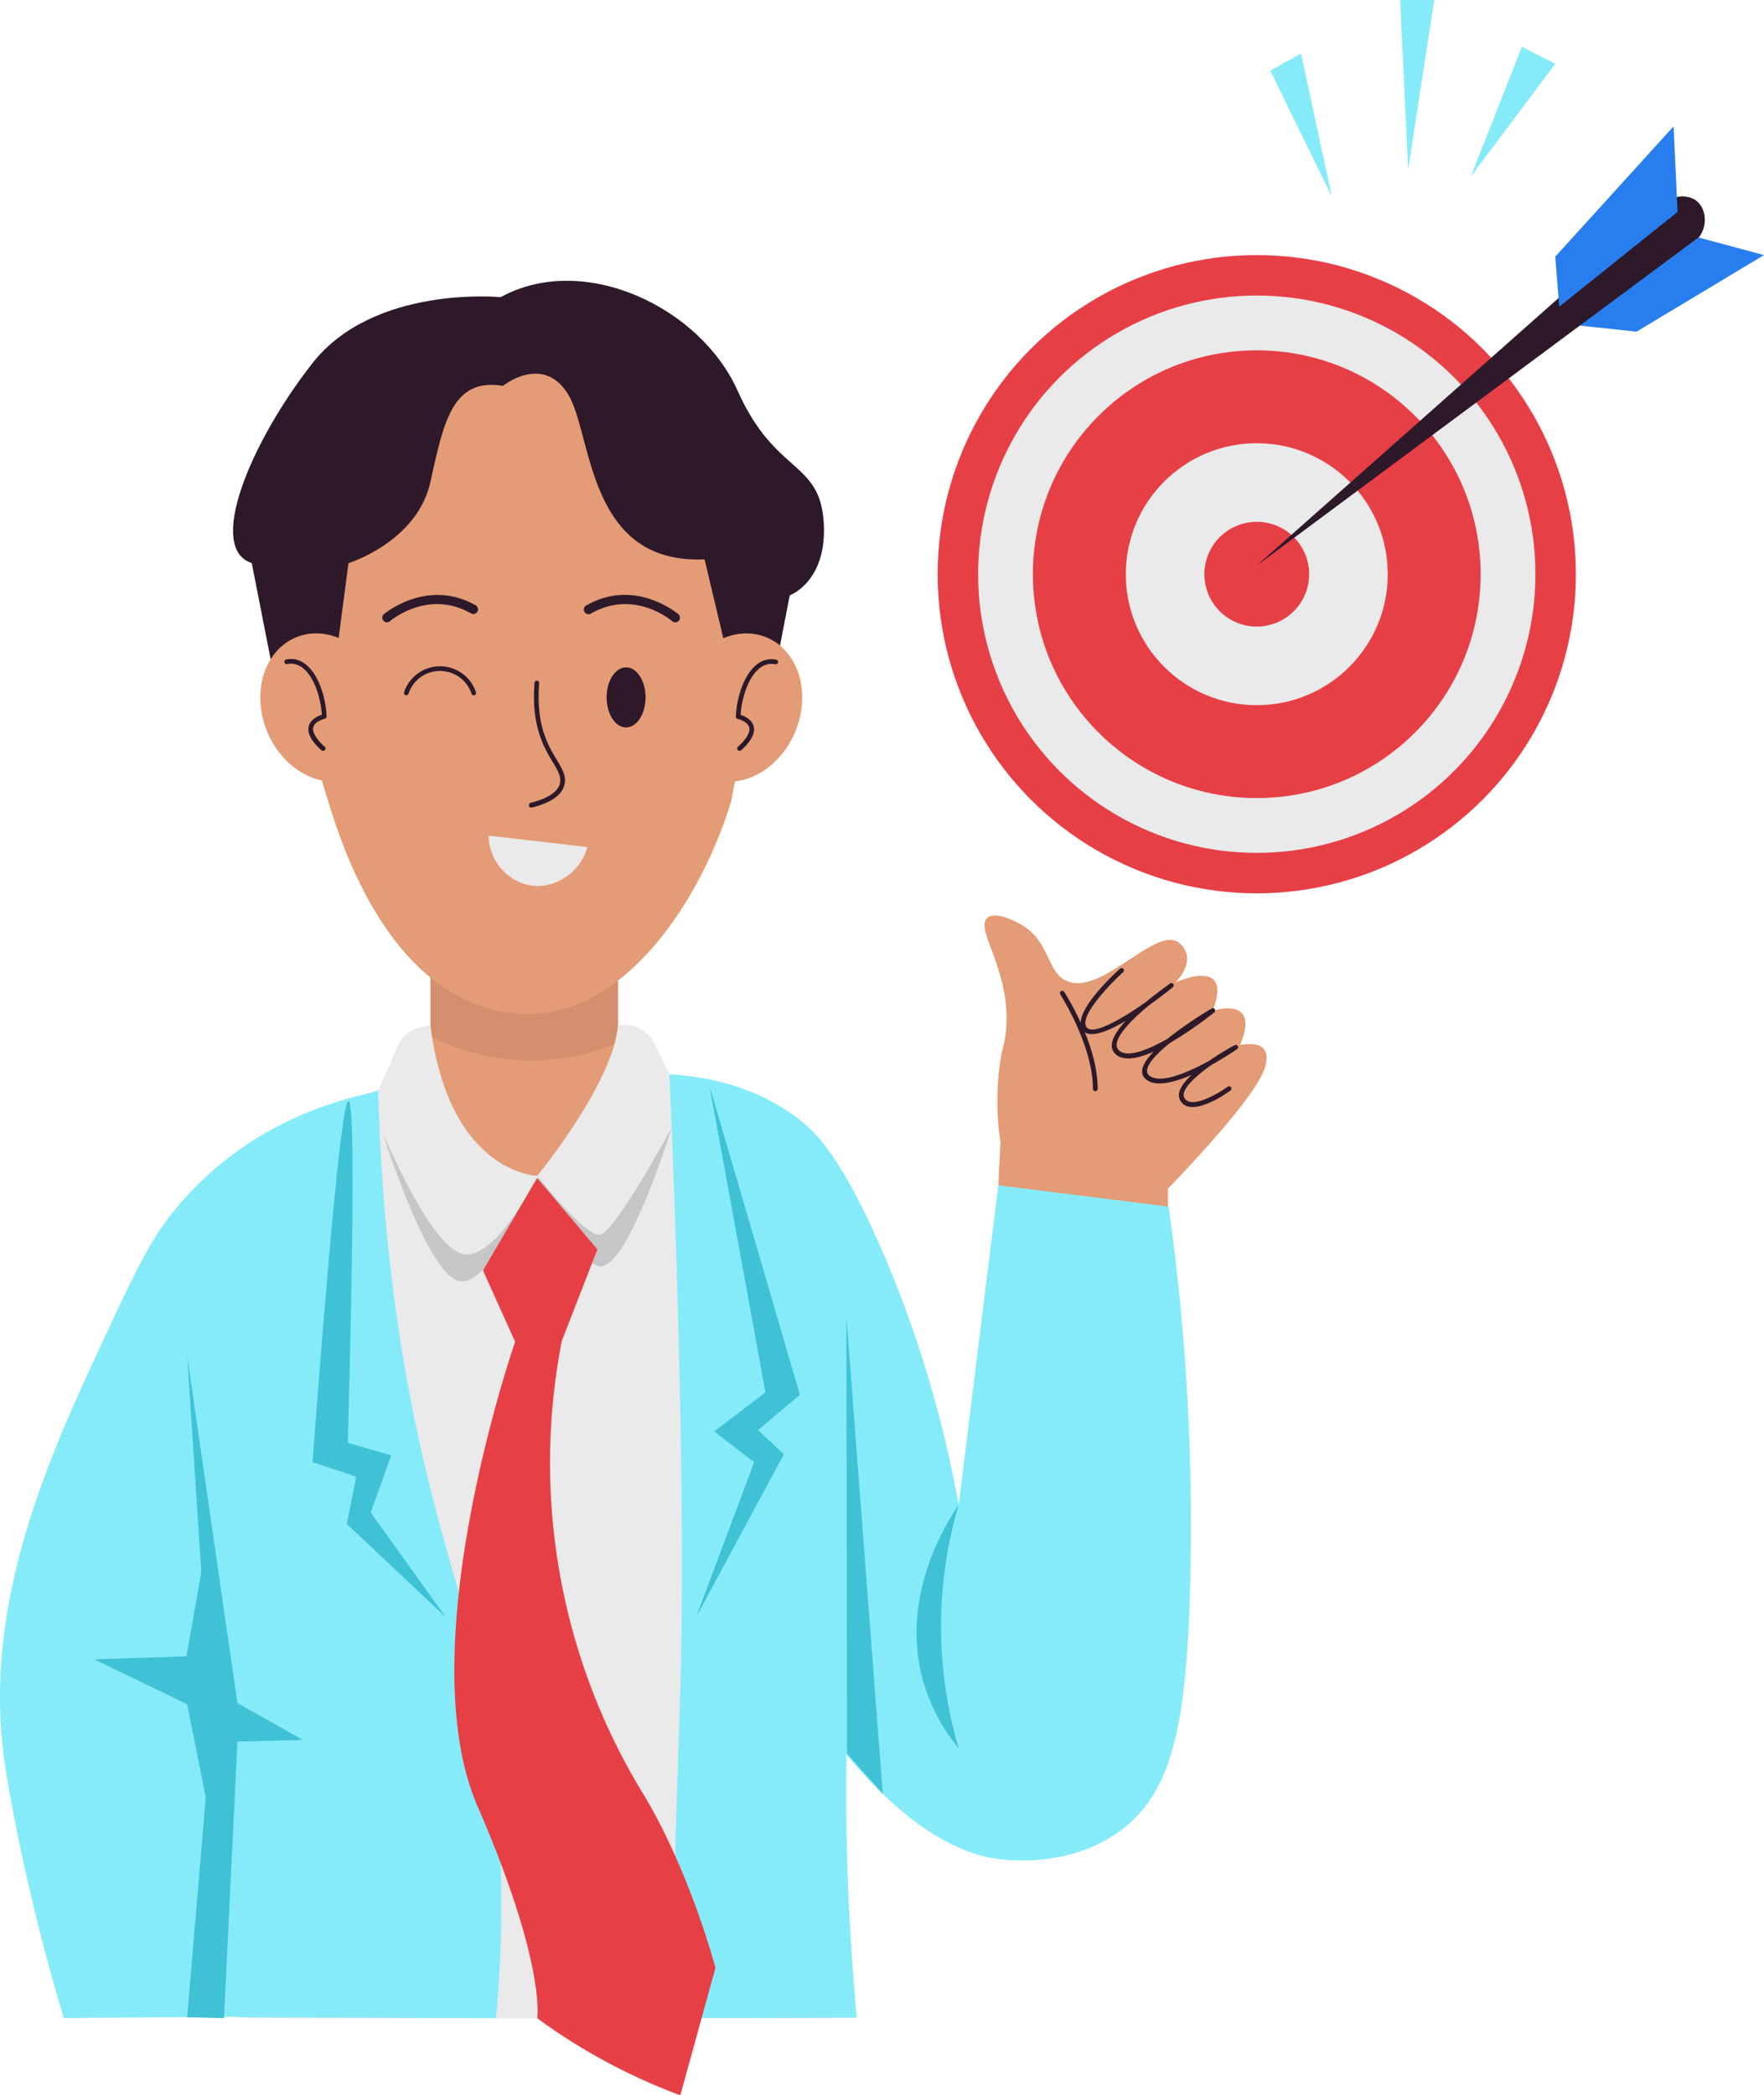 <svg xmlns="http://www.w3.org/2000/svg" viewBox="67.887 32.28 378.863 450"><g><clipPath id="a"><path d="M160.34 214.53h40.27v80.61h-40.27z" fill="#000000" opacity="1" data-original="#000000"></path></clipPath><path fill="#287eef" d="m405.49 102.03 13.88 1.48 27.38-16.45-15.91-4.27z" opacity="1" data-original="#287eef"></path><circle cx="337.81" cy="155.6" r="68.54" fill="#e73f46" opacity="1" data-original="#e73f46"></circle><circle cx="337.81" cy="155.6" r="59.85" fill="#eaeaea" opacity="1" data-original="#eaeaea"></circle><circle cx="337.81" cy="155.6" r="48.08" fill="#e73f46" opacity="1" data-original="#e73f46"></circle><circle cx="337.81" cy="155.6" r="28.13" fill="#eaeaea" opacity="1" data-original="#eaeaea"></circle><path fill="#e73f46" d="M337.81 166.85a11.25 11.25 0 1 1 11.25-11.25 11.27 11.27 0 0 1-11.25 11.25z" opacity="1" data-original="#e73f46"></path><path fill="#2d1929" d="m426.22 75.38-88.41 78.36 95.05-70.6c2-2.84 1.3-6.46-.91-7.94a5.38 5.38 0 0 0-5.73.18z" opacity="1" data-original="#2d1929"></path><path fill="#287eef" d="m402.78 98.14-.87-10.73q12.7-14 25.42-28l.86 18.38z" opacity="1" data-original="#287eef"></path><path fill="#86ebf9" d="m353.92 74.46-13.21-27.01 6.61-3.67zM370.31 68.74l-1.71-36.46h7.34zM383.77 70.21l10.98-27.89 7.16 3.67z" opacity="1" data-original="#86ebf9"></path><path fill="#e39c76" d="M334.22 256.71c4.57-10.78-5.88-7.34-5.88-7.34 4.58-11.93-8-6.09-8-6.09s3.22-3.12 2.36-6.2a4.55 4.55 0 0 0-1.74-2.43c-5-3.41-16.38 11.43-23.86 8.36-4.63-1.9-3.42-8.86-10.54-12.51-1-.53-5-2.54-6.62-1.1-2.85 2.52 5.54 11.79 3.92 25-.33 2.75-.74 2.7-1.26 6.62a58.19 58.19 0 0 0 .16 16.51l-1.23 25.82h37.31q-.06-7.89-.11-15.79c2.8-2.89 19.08-19.78 20.86-26.11.22-.76.73-2.58-.21-3.8-1.28-1.65-4.48-1.07-5.16-.94z" opacity="1" data-original="#e39c76"></path><path fill="#2d1929" d="M321.3 268.47c-.75-1.55.53-3.48 2.5-5.33-3.78 1.64-7.67 2.61-9.72 1s-.18-4.17 1.57-6c-3.2 1.43-6.19 2.06-7.93.74-2.43-1.86-.14-5.09 1.93-7.34-3.73 2.2-7.42 3.7-8.95 2.28-3.12-2.88 4.59-10.66 7.73-13.48a.49.49 0 0 1 .7 0 .5.5 0 0 1 0 .71c-2.46 2.2-10 9.87-7.72 12 1.54 1.42 7.31-1.85 12.55-5.54 2.62-2.17 5-3.8 5.21-4a.5.5 0 0 1 .6.8c-.55.45-2.6 2.1-5.19 3.94-2.57 2.14-8.89 7.71-6.22 9.74 1.88 1.44 6.08-.22 10.25-2.6a84.69 84.69 0 0 1 9.5-6.51.5.5 0 0 1 .57.82 81.33 81.33 0 0 1-9.55 6.59c-1.94 1.58-6.35 5.4-4.39 7 2.31 1.86 8.14-.58 12.87-3.19a60.75 60.75 0 0 1 5.46-3.36.5.5 0 0 1 .52.85c-.23.16-2.47 1.71-5.41 3.34-3.64 2.54-6.74 5.42-5.95 7.07 1.27 2.62 7-.66 9.34-2.32a.49.49 0 0 1 .7.11.5.5 0 0 1-.12.7c-3.15 2.28-9.15 5.51-10.85 1.98z" opacity="1" data-original="#2d1929"></path><path fill="#2d1929" d="M303.12 266.62a.5.5 0 0 1-.5-.5c0-9.35-6.95-20.16-7-20.27a.5.5 0 0 1 .14-.69.49.49 0 0 1 .69.15c.3.45 7.19 11.17 7.19 20.81a.5.5 0 0 1-.52.5z" opacity="1" data-original="#2d1929"></path><path fill="#86ebf9" d="M164.11 265c-12.18.4-39.26 3.45-58.77 27.23-5.24 6.38-8.49 13.35-15 27.29C79 343.85 64.49 375.08 68.6 408.69c1.19 9.71 6.09 34.38 13 57l49.23-.36q-7.31-34.38-14.6-68.76A307.3 307.3 0 0 1 135 337.28c3.93-8.97 16-31.73 29.11-72.28zM194.32 264.05c8.92-1.5 29.53-3.62 45.32 8.74 3.58 2.8 9 8.1 17.65 27.94a250.08 250.08 0 0 1 16.5 54.75q4.24-34.32 8.5-68.64l36.6 4.58a491.93 491.93 0 0 1 4.58 82.85c-.88 28.68-3.91 42.82-14.71 51-10.11 7.65-22.56 6.68-25.49 6.38-7.11-.75-26.87-4.87-52.81-51.32-12.71-22.79-30.06-61.33-36.14-116.28z" opacity="1" data-original="#86ebf9"></path><g clip-path="url(#a)"><path fill="#e39c76" d="M160.34 214.53h40.27v80.61h-40.27z" opacity="1" data-original="#e39c76"></path><path fill="#d48f6e" d="M155.07 251.72a47.65 47.65 0 0 0 53.74 0V223.2h-51.37z" opacity="1" data-original="#d48f6e"></path></g><path fill="#e39c76" d="M231.38 169.69c-.27 8.39-5.34 27.91-6.42 34.59-6.39 21-22.83 46.86-45.19 45.76-27.13-1.62-38-34.78-41.15-44.85-3.35-10.83-6.08-21.34-6.53-22.93a33 33 0 0 1-1.18-11.33c-.55-2.23-1.1-4.39-1.63-6.35 0 0 .91-44 32.08-55.16.29-.06.56-.08.84-.13 20.5-7.89 35.41-.15 36.85.13a39 39 0 0 1 13.62 8.35c17.85 16.72 18.49 46.8 18.49 46.81a33.24 33.24 0 0 1 .22 5.11z" opacity="1" data-original="#e39c76"></path><path fill="#2d1929" d="M181.89 204.69c3.61-.91 5.7-2.26 6.21-4 1.17-4-6.59-7-5.41-21.76a.5.5 0 1 1 1 .08c-1.19 14.86 6.79 17.08 5.37 22-.62 2.12-2.95 3.71-6.93 4.71a.5.5 0 1 1-.24-1.03zM206.53 182.06c0 3.57-1.88 6.45-4.18 6.45s-4.17-2.89-4.17-6.46 1.87-6.44 4.18-6.44 4.17 2.89 4.17 6.45zM212.92 165.94a1 1 0 0 1-.65-.24c-.33-.29-8.25-6.91-17.45-1.66a1 1 0 1 1-1-1.73c10.45-6 19.65 1.79 19.75 1.87a1 1 0 0 1-.65 1.76zM151 165.94a1 1 0 0 1-.65-1.76c.09-.08 9.3-7.83 19.74-1.87a1 1 0 0 1-1 1.73c-9.2-5.25-17.12 1.37-17.45 1.66a1 1 0 0 1-.64.24z" opacity="1" data-original="#2d1929"></path><path fill="#eaeaea" d="M172 262.55s-42.53 9.22-51 28.12 0 175.05 0 175.05h125.61s1.69-148-5.63-175S172 262.55 172 262.55z" opacity="1" data-original="#eaeaea"></path><path fill="#e39c76" d="M160.34 264.81s7 18.11 20.13 19.91 20.14-21.49 20.14-21.49a69.87 69.87 0 0 0-40.27 1.58z" opacity="1" data-original="#e39c76"></path><path fill="#eaeaea" d="M160.34 252.57s-5.15-.1-7.11 4.48-5.46 12.53-5.46 12.53 11 30.91 20.29 32.13 15.2-16.89 15.2-16.89-18.88-.51-22.92-32.25zM183.26 284.82s16.23-19.71 17.35-32.25a7 7 0 0 1 7.49 3.22 113.58 113.58 0 0 1 5.9 12.83s-7.84 27.94-15.35 31.62-15.39-15.42-15.39-15.42z" opacity="1" data-original="#eaeaea"></path><path fill="#86ebf9" d="M149.11 266.45c1.75 64.77 15.63 99.16 19.89 117.55a253.74 253.74 0 0 1 5.4 81.72l-55.4-.18c-.47-43.18-2.89-77.73-5.07-101.7-3.22-35.46-6.59-59.33 7-78.13 8.45-11.57 20.07-16.71 28.18-19.26zM211.64 263.05s3.91 82.41 2.31 133.54-2.31 69.13-2.31 69.13l40.25-.1c-6.15-69.64 2.81-87.28-2.28-148.23-1.47-17.6-3.75-31.91-14.89-42.7-5.55-5.38-13.03-9.47-23.08-11.64z" opacity="1" data-original="#86ebf9"></path><path fill="#c6c6c6" d="M183.26 284.82s-8 16.89-15.2 16.89-18.06-26.4-18.06-26.4 9.64 31 16.63 32.12 16.63-22.61 16.63-22.61zM183.26 284.82s7 17.06 13 19.34 15.93-29.78 15.93-29.78-12.25 22.76-15.52 23.08-13.41-12.64-13.41-12.64z" opacity="1" data-original="#c6c6c6"></path><path fill="#e73f46" d="m183.26 285.29-11.64 19.85 6.9 15.31s-22.85 65.71-8.08 99.73 12.82 45.54 12.82 45.54A126.35 126.35 0 0 0 214 482.28q3.78-13.68 7.55-27.36s-5.56-21.24-16-38.16a136.41 136.41 0 0 1-17-96.49q3.82-9.82 7.64-19.66z" opacity="1" data-original="#e73f46"></path><g fill="#40c2d6"><path d="m135 346.32 9.4 3.11q-1 5.07-2.05 10.13l21.33 20.1-16.18-22.55 4.41-12.26-9.31-2.69c2.69-101-.02-96.16-7.6 4.16zM220.23 265.31l12.05 66-11 8.4 8.58 6.61q-6.24 16.68-12.5 33.34 9.43-17.52 18.88-35.05l-5.55-5.2 9-7.58zM108.09 323.51l5.23 79.93-5.23 62.09 7.91.19 2.88-59.4 14.05-.36-14.05-7.92z" fill="#40c2d6" opacity="1" data-original="#40c2d6"></path><path d="M112.5 362q-2.28 13-4.57 26l-19.78.66 19.94 9.64q2.13 10.62 4.25 21.24 2.35-13.38 4.72-26.76zM249.66 314.94l.15 94 7.68 8.59zM273.79 355.48a92.13 92.13 0 0 0 0 52.29 39.84 39.84 0 0 1-7.52-14.06c-5.53-18.89 5.58-35.44 7.52-38.23z" fill="#40c2d6" opacity="1" data-original="#40c2d6"></path></g><path fill="#2d1929" d="m139.79 175.61 2.94-22.38s14.79-4.58 17.61-17.49 4.78-22.39 15.57-20.59c0 0 8.49-6.86 13.89 1.64s3.92 36.76 29.41 35.62l5.23 22 10.06 1.25 3-15.52s8.26-3 7.28-16-10.46-10-18.47-27.94-33-29.9-50.9-20.1c0 0-27.21-2.69-40.45 14.22s-22.8 39.71-13 42.89l4.41 22.47z" opacity="1" data-original="#2d1929"></path><path fill="#e39c76" d="M238.76 189.26c-3.38 8.35-11.68 12.86-18.54 10.09s-9.71-11.79-6.34-20.13 11.68-12.86 18.55-10.09 9.7 11.79 6.33 20.13z" opacity="1" data-original="#e39c76"></path><path fill="#2d1929" d="M226.71 193.52a.5.5 0 0 1-.32-.88c.71-.6 2.53-2.44 2.46-3.81-.09-1.6-2.5-2.15-2.53-2.15a.51.51 0 0 1-.39-.51c.21-5.59 3.18-13.3 8.66-12.21a.5.5 0 0 1 .4.59.51.51 0 0 1-.59.39c-4.65-.93-7.16 6.16-7.45 10.87.87.28 2.79 1.11 2.89 3 .12 2.1-2.5 4.38-2.8 4.63a.51.51 0 0 1-.33.08z" opacity="1" data-original="#2d1929"></path><path fill="#e39c76" d="M143.74 199.35c-6.86 2.77-15.16-1.74-18.53-10.09s-.54-17.35 6.33-20.13 15.16 1.74 18.54 10.09.53 17.35-6.34 20.13z" opacity="1" data-original="#e39c76"></path><path fill="#2d1929" d="M137.25 193.52a.51.51 0 0 1-.33-.11c-.3-.25-2.92-2.53-2.8-4.64.1-1.85 2-2.68 2.89-3-.28-4.71-2.79-11.8-7.45-10.87a.5.5 0 0 1-.58-.39.49.49 0 0 1 .39-.59c5.49-1.09 8.45 6.63 8.66 12.21a.51.51 0 0 1-.39.51s-2.44.56-2.52 2.15c-.08 1.37 1.74 3.21 2.45 3.81a.5.5 0 0 1-.32.92zM169.64 181.61a.5.5 0 0 1-.48-.34 7.13 7.13 0 0 0-13.54 0 .5.5 0 0 1-.63.31.51.51 0 0 1-.31-.64 8.13 8.13 0 0 1 15.43 0 .5.5 0 0 1-.47.67z" opacity="1" data-original="#2d1929"></path><path fill="#eaeaea" d="m172.84 211.75 21.21 2.45c-1.68 5.92-7.61 9.37-13 8.09a11.07 11.07 0 0 1-8.21-10.54z" opacity="1" data-original="#eaeaea"></path></g></svg>